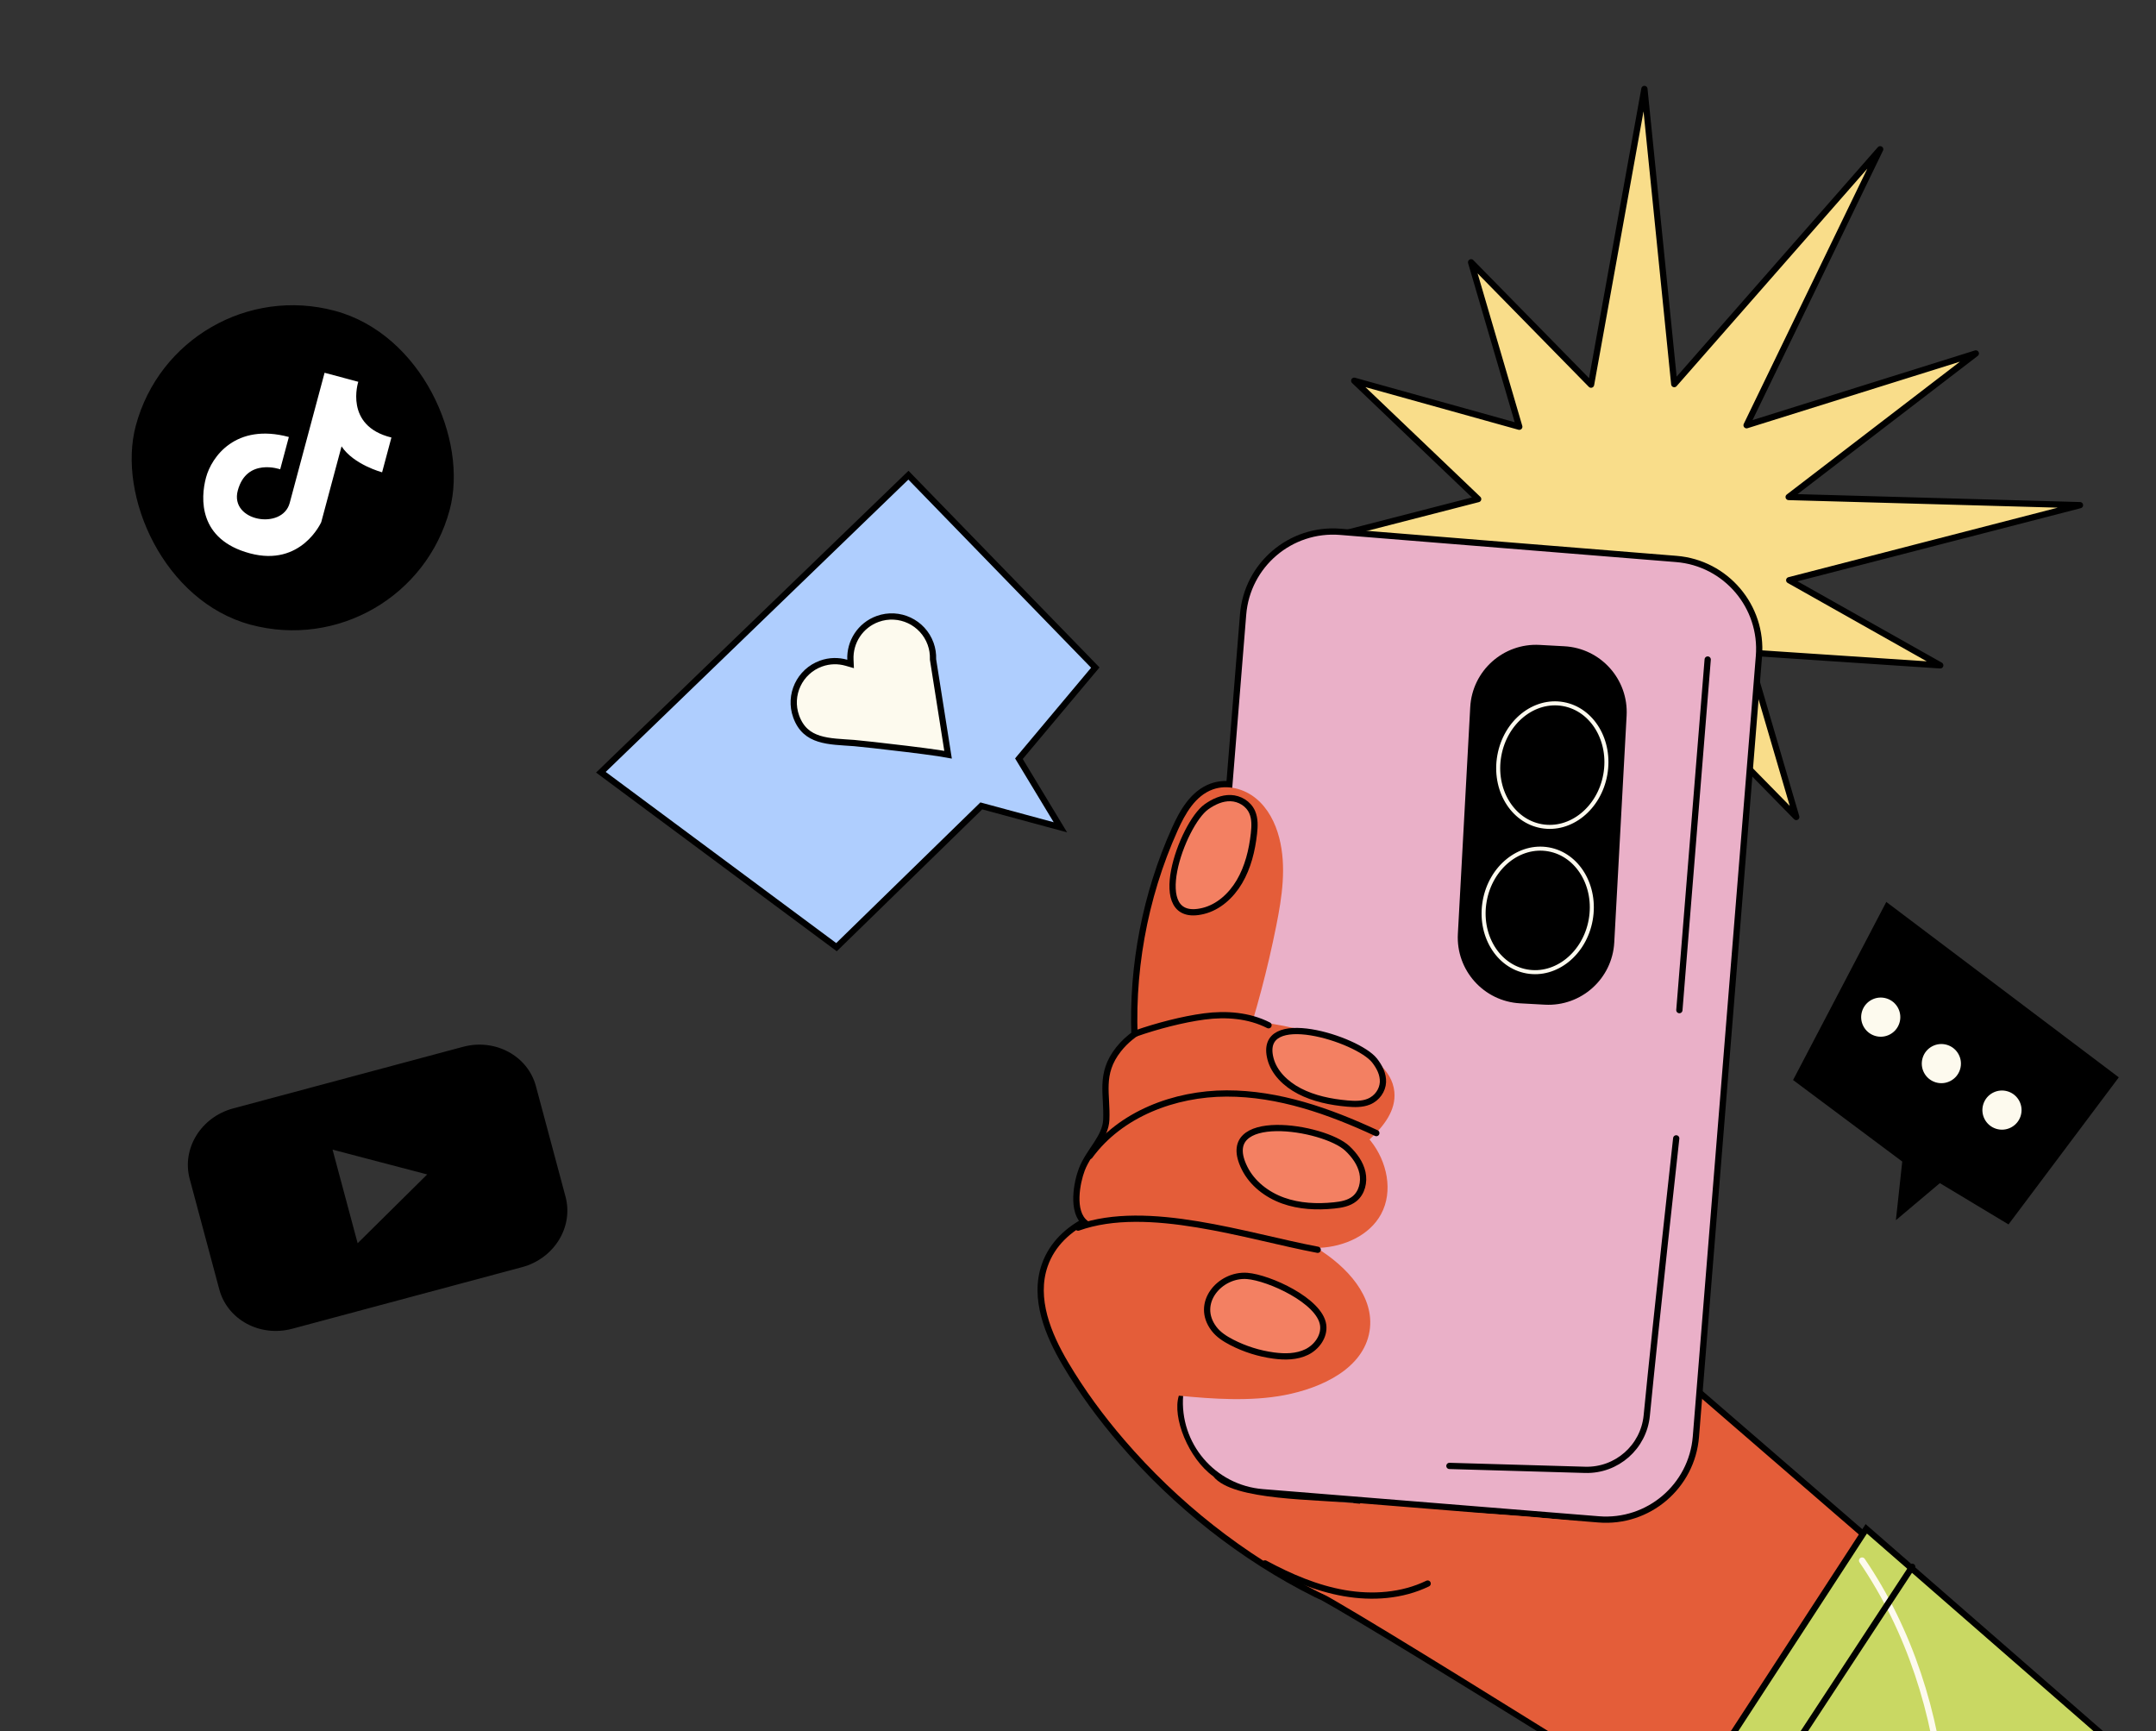 <svg width="345" height="277" viewBox="0 0 345 277" fill="none" xmlns="http://www.w3.org/2000/svg">
<rect x="0" y="0" width="345" height="277" fill="#333333" stroke="none"/>
<g clip-path="url(#clip0_90_2472)">
<g clip-path="url(#clip1_90_2472)">
<mask id="path-1-outside-1_90_2472" maskUnits="userSpaceOnUse" x="142.414" y="98.739" width="190.969" height="227.633" fill="black">
<rect fill="white" x="142.414" y="98.739" width="190.969" height="227.633"/>
<path d="M194.07 126.313C196.392 125.478 199.091 126.195 200.993 127.765C202.897 129.334 204.076 131.645 204.693 134.033C205.887 138.644 205.15 143.518 204.212 148.19C203.189 153.294 201.932 158.352 200.45 163.343C205.789 164.046 211.091 165.204 216.028 167.337C219.315 168.757 222.778 171.13 223.124 174.694C223.412 177.677 221.428 180.206 219.147 182.318C219.215 182.399 219.283 182.479 219.348 182.561C221.949 185.825 222.986 190.594 220.999 194.264C219.138 197.701 215.071 199.465 211.169 199.659C211.007 199.667 210.844 199.669 210.682 199.672C215.515 202.631 220.054 207.474 219.152 213.001C218.173 218.988 211.467 222.099 205.506 223.232C200.107 224.257 194.56 224.508 189.09 223.972C186.994 228.393 189.539 233.887 193.509 236.745C197.48 239.602 204.619 239.68 209.437 240.528C211.948 240.97 214.498 241.319 217.071 241.612L241.546 197.167L327.355 271.391L281.817 298.167C281.817 298.167 223.345 261.478 211.94 255.16C211.573 255.004 211.209 254.838 210.849 254.659C199.08 248.784 188.458 240.335 179.894 230.374C176.566 226.502 173.526 222.373 170.928 217.978C168.169 213.311 165.863 207.701 167.66 202.586C168.796 199.352 171.301 197.06 174.379 195.537C174.27 195.489 174.169 195.433 174.077 195.367C171.938 193.831 172.825 189.265 173.576 187.305C174.673 184.441 177.394 182.246 177.525 179.186C177.703 175.02 176.419 171.967 179.372 168.222C180.131 167.26 181.036 166.434 182.039 165.74C181.625 154.481 183.833 143.132 188.455 132.856C189.668 130.16 191.288 127.314 194.07 126.313Z"/>
</mask>
<path d="M194.07 126.313C196.392 125.478 199.091 126.195 200.993 127.765C202.897 129.334 204.076 131.645 204.693 134.033C205.887 138.644 205.15 143.518 204.212 148.19C203.189 153.294 201.932 158.352 200.45 163.343C205.789 164.046 211.091 165.204 216.028 167.337C219.315 168.757 222.778 171.13 223.124 174.694C223.412 177.677 221.428 180.206 219.147 182.318C219.215 182.399 219.283 182.479 219.348 182.561C221.949 185.825 222.986 190.594 220.999 194.264C219.138 197.701 215.071 199.465 211.169 199.659C211.007 199.667 210.844 199.669 210.682 199.672C215.515 202.631 220.054 207.474 219.152 213.001C218.173 218.988 211.467 222.099 205.506 223.232C200.107 224.257 194.56 224.508 189.09 223.972C186.994 228.393 189.539 233.887 193.509 236.745C197.48 239.602 204.619 239.68 209.437 240.528C211.948 240.97 214.498 241.319 217.071 241.612L241.546 197.167L327.355 271.391L281.817 298.167C281.817 298.167 223.345 261.478 211.94 255.16C211.573 255.004 211.209 254.838 210.849 254.659C199.08 248.784 188.458 240.335 179.894 230.374C176.566 226.502 173.526 222.373 170.928 217.978C168.169 213.311 165.863 207.701 167.66 202.586C168.796 199.352 171.301 197.06 174.379 195.537C174.27 195.489 174.169 195.433 174.077 195.367C171.938 193.831 172.825 189.265 173.576 187.305C174.673 184.441 177.394 182.246 177.525 179.186C177.703 175.02 176.419 171.967 179.372 168.222C180.131 167.26 181.036 166.434 182.039 165.74C181.625 154.481 183.833 143.132 188.455 132.856C189.668 130.16 191.288 127.314 194.07 126.313Z" fill="#E45D39"/>
<path d="M194.07 126.313L193.731 125.372L193.731 125.372L194.07 126.313ZM200.993 127.765L200.357 128.536L200.357 128.536L200.993 127.765ZM204.693 134.033L203.725 134.283L203.725 134.284L204.693 134.033ZM204.212 148.19L203.232 147.993L203.232 147.993L204.212 148.19ZM200.45 163.343L199.492 163.058L199.158 164.181L200.32 164.334L200.45 163.343ZM216.028 167.337L216.424 166.419L216.424 166.419L216.028 167.337ZM223.124 174.694L224.119 174.598L224.119 174.597L223.124 174.694ZM219.147 182.318L218.468 181.584L217.772 182.229L218.379 182.958L219.147 182.318ZM219.348 182.561L220.13 181.938L220.13 181.938L219.348 182.561ZM220.999 194.264L221.878 194.74L221.879 194.74L220.999 194.264ZM211.169 199.659L211.218 200.658L211.218 200.658L211.169 199.659ZM210.682 199.672L210.66 198.673L207.259 198.749L210.16 200.525L210.682 199.672ZM219.152 213.001L220.138 213.162L220.138 213.162L219.152 213.001ZM205.506 223.232L205.693 224.214L205.693 224.214L205.506 223.232ZM189.09 223.972L189.187 222.977L188.487 222.908L188.186 223.544L189.09 223.972ZM193.509 236.745L192.925 237.556L192.925 237.556L193.509 236.745ZM209.437 240.528L209.263 241.513L209.263 241.513L209.437 240.528ZM217.071 241.612L216.957 242.606L217.623 242.681L217.947 242.094L217.071 241.612ZM241.546 197.167L242.2 196.411L241.266 195.603L240.67 196.685L241.546 197.167ZM327.355 271.391L327.862 272.253L329.064 271.546L328.009 270.634L327.355 271.391ZM281.817 298.167L281.285 299.014L281.8 299.337L282.324 299.029L281.817 298.167ZM211.94 255.16L212.425 254.285L212.379 254.26L212.332 254.24L211.94 255.16ZM210.849 254.659L210.402 255.554L210.402 255.554L210.849 254.659ZM179.894 230.374L179.136 231.026L179.136 231.026L179.894 230.374ZM170.928 217.978L171.789 217.469L171.789 217.469L170.928 217.978ZM167.66 202.586L168.603 202.917L168.603 202.917L167.66 202.586ZM174.379 195.537L174.822 196.434L176.728 195.49L174.786 194.624L174.379 195.537ZM174.077 195.367L173.494 196.179L173.494 196.179L174.077 195.367ZM173.576 187.305L172.642 186.947L172.642 186.948L173.576 187.305ZM177.525 179.186L178.525 179.229L178.525 179.228L177.525 179.186ZM179.372 168.222L178.586 167.603L178.586 167.603L179.372 168.222ZM182.039 165.74L182.608 166.562L183.058 166.25L183.038 165.703L182.039 165.74ZM188.455 132.856L187.543 132.446L187.543 132.446L188.455 132.856ZM194.07 126.313L194.408 127.254C196.33 126.563 198.666 127.141 200.357 128.536L200.993 127.765L201.63 126.993C199.516 125.249 196.454 124.393 193.731 125.372L194.07 126.313ZM200.993 127.765L200.357 128.536C202.048 129.93 203.141 132.026 203.725 134.283L204.693 134.033L205.661 133.783C205.01 131.264 203.747 128.738 201.629 126.993L200.993 127.765ZM204.693 134.033L203.725 134.284C204.856 138.651 204.169 143.322 203.232 147.993L204.212 148.19L205.193 148.386C206.13 143.714 206.918 138.637 205.661 133.782L204.693 134.033ZM204.212 148.19L203.232 147.993C202.215 153.067 200.965 158.096 199.492 163.058L200.45 163.343L201.409 163.627C202.899 158.608 204.164 153.52 205.193 148.386L204.212 148.19ZM200.45 163.343L200.32 164.334C205.607 165.031 210.81 166.172 215.631 168.255L216.028 167.337L216.424 166.419C211.372 164.236 205.971 163.061 200.581 162.351L200.45 163.343ZM216.028 167.337L215.631 168.255C217.217 168.94 218.794 169.834 220.001 170.947C221.204 172.055 221.987 173.327 222.129 174.79L223.124 174.694L224.119 174.597C223.916 172.497 222.794 170.8 221.356 169.476C219.924 168.156 218.125 167.154 216.424 166.419L216.028 167.337ZM223.124 174.694L222.129 174.79C222.367 177.257 220.732 179.488 218.468 181.584L219.147 182.318L219.827 183.052C222.124 180.924 224.457 178.096 224.119 174.598L223.124 174.694ZM219.147 182.318L218.379 182.958C218.455 183.049 218.51 183.113 218.566 183.184L219.348 182.561L220.13 181.938C220.056 181.844 219.974 181.748 219.916 181.678L219.147 182.318ZM219.348 182.561L218.566 183.184C220.994 186.231 221.863 190.568 220.12 193.788L220.999 194.264L221.879 194.74C224.109 190.62 222.904 185.419 220.13 181.938L219.348 182.561ZM220.999 194.264L220.12 193.788C218.483 196.81 214.815 198.477 211.119 198.66L211.169 199.659L211.218 200.658C215.328 200.454 219.793 198.591 221.878 194.74L220.999 194.264ZM211.169 199.659L211.119 198.66C210.975 198.667 210.836 198.669 210.66 198.673L210.682 199.672L210.705 200.672C210.852 200.669 211.038 200.666 211.218 200.658L211.169 199.659ZM210.682 199.672L210.16 200.525C212.499 201.957 214.728 203.823 216.254 205.955C217.776 208.081 218.561 210.411 218.165 212.84L219.152 213.001L220.138 213.162C220.644 210.064 219.611 207.209 217.881 204.791C216.155 202.381 213.698 200.346 211.205 198.819L210.682 199.672ZM219.152 213.001L218.165 212.839C217.735 215.47 216.044 217.531 213.649 219.101C211.249 220.674 208.217 221.699 205.319 222.249L205.506 223.232L205.693 224.214C208.756 223.632 212.059 222.535 214.746 220.773C217.439 219.008 219.59 216.519 220.138 213.162L219.152 213.001ZM205.506 223.232L205.32 222.249C200.014 223.257 194.563 223.503 189.187 222.977L189.09 223.972L188.992 224.967C194.558 225.512 200.2 225.257 205.693 224.214L205.506 223.232ZM189.09 223.972L188.186 223.544C186.996 226.056 187.147 228.826 188.091 231.301C189.033 233.772 190.786 236.016 192.925 237.556L193.509 236.745L194.094 235.933C192.263 234.615 190.758 232.684 189.959 230.588C189.162 228.497 189.088 226.31 189.993 224.4L189.09 223.972ZM193.509 236.745L192.925 237.556C195.11 239.128 198.084 239.89 200.99 240.376C202.457 240.622 203.948 240.803 205.353 240.974C206.769 241.146 208.09 241.307 209.263 241.513L209.437 240.528L209.61 239.543C208.374 239.326 206.996 239.159 205.594 238.988C204.182 238.817 202.736 238.641 201.32 238.404C198.459 237.925 195.88 237.218 194.094 235.933L193.509 236.745ZM209.437 240.528L209.263 241.513C211.8 241.96 214.37 242.311 216.957 242.606L217.071 241.612L217.184 240.618C214.625 240.327 212.097 239.981 209.61 239.543L209.437 240.528ZM217.071 241.612L217.947 242.094L242.422 197.65L241.546 197.167L240.67 196.685L216.195 241.13L217.071 241.612ZM241.546 197.167L240.892 197.923L326.701 272.147L327.355 271.391L328.009 270.634L242.2 196.411L241.546 197.167ZM327.355 271.391L326.848 270.529L281.31 297.305L281.817 298.167L282.324 299.029L327.862 272.253L327.355 271.391ZM281.817 298.167C282.348 297.32 282.348 297.32 282.347 297.319C282.347 297.319 282.346 297.319 282.345 297.318C282.344 297.317 282.341 297.315 282.337 297.313C282.33 297.309 282.32 297.302 282.306 297.293C282.277 297.275 282.235 297.249 282.18 297.214C282.069 297.145 281.904 297.041 281.688 296.906C281.257 296.636 280.623 296.238 279.813 295.731C278.191 294.715 275.863 293.257 273.032 291.488C267.372 287.949 259.706 283.165 251.683 278.183C235.652 268.229 218.155 257.46 212.425 254.285L211.94 255.16L211.455 256.035C217.13 259.178 234.571 269.912 250.628 279.882C258.648 284.863 266.313 289.646 271.972 293.183C274.802 294.952 277.13 296.41 278.751 297.426C279.561 297.933 280.195 298.33 280.626 298.601C280.841 298.736 281.006 298.839 281.117 298.909C281.173 298.943 281.215 298.97 281.243 298.987C281.257 298.996 281.267 299.003 281.275 299.007C281.278 299.009 281.281 299.011 281.282 299.012C281.283 299.013 281.284 299.013 281.284 299.014C281.285 299.014 281.285 299.014 281.817 298.167ZM211.94 255.16L212.332 254.24C211.979 254.09 211.633 253.933 211.295 253.764L210.849 254.659L210.402 255.554C210.784 255.744 211.168 255.918 211.548 256.08L211.94 255.16ZM210.849 254.659L211.295 253.764C199.652 247.952 189.134 239.588 180.652 229.722L179.894 230.374L179.136 231.026C187.782 241.082 198.508 249.616 210.402 255.554L210.849 254.659ZM179.894 230.374L180.652 229.722C177.357 225.888 174.353 221.807 171.789 217.469L170.928 217.978L170.067 218.487C172.699 222.94 175.775 227.116 179.136 231.026L179.894 230.374ZM170.928 217.978L171.789 217.469C169.039 212.817 166.969 207.569 168.603 202.917L167.66 202.586L166.716 202.255C164.757 207.832 167.299 213.804 170.067 218.487L170.928 217.978ZM167.66 202.586L168.603 202.917C169.628 199.999 171.904 197.878 174.822 196.434L174.379 195.537L173.935 194.641C170.699 196.243 167.963 198.705 166.716 202.255L167.66 202.586ZM174.379 195.537L174.786 194.624C174.729 194.599 174.689 194.575 174.66 194.554L174.077 195.367L173.494 196.179C173.65 196.291 173.811 196.379 173.971 196.451L174.379 195.537ZM174.077 195.367L174.66 194.555C174.029 194.101 173.696 193.053 173.742 191.526C173.787 190.075 174.168 188.554 174.51 187.663L173.576 187.305L172.642 186.948C172.233 188.016 171.795 189.758 171.743 191.465C171.693 193.094 171.986 195.096 173.494 196.179L174.077 195.367ZM173.576 187.305L174.51 187.663C175.009 186.36 175.863 185.238 176.753 183.862C177.6 182.553 178.447 181.045 178.525 179.229L177.525 179.186L176.526 179.143C176.473 180.387 175.894 181.507 175.073 182.776C174.295 183.979 173.24 185.386 172.642 186.947L173.576 187.305ZM177.525 179.186L178.525 179.228C178.571 178.134 178.521 177.119 178.472 176.189C178.422 175.244 178.374 174.406 178.407 173.586C178.47 172.005 178.833 170.52 180.157 168.842L179.372 168.222L178.586 167.603C176.957 169.669 176.486 171.582 176.408 173.506C176.371 174.438 176.426 175.378 176.475 176.295C176.524 177.226 176.568 178.155 176.526 179.143L177.525 179.186ZM179.372 168.222L180.157 168.842C180.849 167.964 181.678 167.205 182.608 166.562L182.039 165.74L181.469 164.918C180.393 165.663 179.413 166.555 178.586 167.603L179.372 168.222ZM182.039 165.74L183.038 165.703C182.63 154.598 184.809 143.401 189.367 133.267L188.455 132.856L187.543 132.446C182.858 142.862 180.62 154.365 181.039 165.776L182.039 165.74ZM188.455 132.856L189.367 133.267C190.587 130.554 192.064 128.098 194.408 127.254L194.07 126.313L193.731 125.372C190.512 126.531 188.748 129.767 187.543 132.446L188.455 132.856Z" fill="black" mask="url(#path-1-outside-1_90_2472)"/>
<path d="M263.136 14.232L267.912 61.457L300.863 23.882L279.485 68.038L316.169 56.552L286.218 79.522L332.834 80.827L286.307 92.836L310.477 106.459L279.727 104.41L287.436 130.72L268.242 111.143L261.762 137.784L254.928 111.232L235.997 131.063L243.355 104.653L217.045 112.361L236.621 93.167L209.982 86.686L236.533 79.854L216.701 60.922L243.113 68.279L235.404 41.969L254.598 61.546L263.136 14.232Z" fill="#F9DD8A" stroke="black" stroke-miterlimit="10" stroke-linecap="round" stroke-linejoin="round"/>
<path d="M210.116 254.244C212.93 254.938 280.872 297.724 280.872 297.724L327.356 271.39L241.547 197.167L210.116 254.244Z" fill="#E45D39"/>
<path d="M198.92 98.318C199.562 90.371 206.523 84.451 214.47 85.092L268.238 89.435C276.184 90.077 282.105 97.039 281.463 104.986L271.375 229.879C270.733 237.825 263.772 243.747 255.825 243.105L202.058 238.762C194.111 238.12 188.19 231.159 188.832 223.212L198.92 98.318Z" fill="#EAB0C8" stroke="black"/>
<path d="M273.263 105.526L268.731 161.623" stroke="black" stroke-miterlimit="10" stroke-linecap="round" stroke-linejoin="round"/>
<path d="M299.072 244.997L338.024 278.953L338.665 279.512L282.176 299.903L281.968 299.765L268.929 291.157L268.513 290.883L268.784 290.467L298.324 245.101L298.638 244.618L299.072 244.997Z" fill="#C9D863" stroke="black"/>
<path d="M179.371 168.223C181.554 165.456 184.937 163.824 188.399 163.167C191.862 162.511 195.43 162.745 198.931 163.154C204.779 163.834 210.621 165.003 216.026 167.338C219.313 168.758 222.778 171.13 223.123 174.694C223.411 177.677 221.427 180.207 219.147 182.319C219.214 182.399 219.281 182.48 219.347 182.562C221.947 185.826 222.985 190.595 220.997 194.265C219.136 197.702 215.07 199.465 211.168 199.659C211.005 199.667 210.842 199.669 210.679 199.673C215.512 202.631 220.053 207.474 219.151 213.001C218.172 218.989 211.466 222.1 205.504 223.233C200.105 224.258 194.105 223.849 188.635 223.313C187.546 226.789 190.176 233.365 194.146 236.222C197.284 240.198 210.776 239.837 217.431 240.587C232.709 242.309 239.116 241.698 257.411 244.033C243.758 249.311 224.311 261.375 210.848 254.66C199.079 248.785 188.457 240.336 179.893 230.375C176.565 226.503 173.525 222.374 170.927 217.978C168.168 213.311 165.862 207.702 167.659 202.587C168.795 199.353 171.3 197.061 174.378 195.538C174.269 195.49 174.168 195.434 174.076 195.368C171.937 193.832 172.824 189.266 173.575 187.306C174.672 184.441 177.393 182.247 177.525 179.187C177.702 175.02 176.418 171.968 179.371 168.223Z" fill="#E45D39"/>
<path d="M198.814 168.558C201.027 161.887 202.832 155.08 204.213 148.189C205.151 143.518 205.888 138.644 204.694 134.033C204.077 131.645 202.899 129.333 200.995 127.764C199.092 126.194 196.393 125.478 194.071 126.313C191.289 127.314 189.669 130.16 188.457 132.856C183.517 143.837 181.334 156.045 182.162 168.057C185.369 169.05 186.756 169.641 190.106 169.878C192.523 170.049 196.665 167.438 198.814 168.558Z" fill="#E45D39"/>
<path d="M268.226 182.141C268.226 182.141 264.994 211.301 263.512 226.493C263.02 231.534 258.706 235.327 253.643 235.18L231.933 234.552" stroke="black" stroke-miterlimit="10" stroke-linecap="round" stroke-linejoin="round"/>
<path d="M172.516 196.422C183.637 192.447 199.56 197.841 210.855 199.968" stroke="black" stroke-miterlimit="10" stroke-linecap="round" stroke-linejoin="round"/>
<path d="M194.267 212.616C194.991 213.564 196.025 214.224 197.083 214.77C199.187 215.858 201.481 216.58 203.829 216.893C205.608 217.13 207.495 217.117 209.107 216.325C210.718 215.533 211.968 213.798 211.731 212.017C211.213 208.123 203.051 204.425 199.569 204.154C195.245 203.819 191.123 208.5 194.267 212.616Z" fill="#F38062" stroke="black" stroke-miterlimit="10" stroke-linecap="round" stroke-linejoin="round"/>
<path d="M199.152 186.899C200.378 189.365 202.725 191.165 205.318 192.096C207.911 193.028 210.735 193.153 213.476 192.873C214.629 192.754 215.835 192.541 216.739 191.813C217.938 190.849 218.343 189.127 218.015 187.624C217.688 186.122 216.732 184.823 215.616 183.765C211.848 180.191 194.51 177.561 199.152 186.899Z" fill="#F38062" stroke="black" stroke-miterlimit="10" stroke-linecap="round" stroke-linejoin="round"/>
<path d="M203.307 169.423C203.871 171.591 205.682 173.416 207.946 174.59C210.211 175.765 212.901 176.337 215.611 176.573C216.752 176.671 217.967 176.704 219.02 176.275C220.415 175.708 221.237 174.405 221.297 173.154C221.357 171.904 220.761 170.711 219.951 169.682C217.215 166.208 201.171 161.215 203.307 169.423Z" fill="#F38062" stroke="black" stroke-miterlimit="10" stroke-linecap="round" stroke-linejoin="round"/>
<path d="M192.527 145.76C194.947 145.171 197.003 143.338 198.341 141.057C199.68 138.775 200.355 136.076 200.655 133.359C200.781 132.215 200.835 130.998 200.374 129.949C199.763 128.557 198.325 127.749 196.934 127.703C195.545 127.656 194.209 128.267 193.053 129.09C189.149 131.868 183.367 147.991 192.527 145.76Z" fill="#F38062" stroke="black" stroke-miterlimit="10" stroke-linecap="round" stroke-linejoin="round"/>
<path d="M174.377 184.966C179.29 178.24 187.947 174.975 196.276 174.96C204.605 174.943 212.684 177.786 220.236 181.298" stroke="black" stroke-miterlimit="10" stroke-linecap="round" stroke-linejoin="round"/>
<path d="M181.758 165.351C185.069 164.187 189.235 163.095 192.714 162.634C196.194 162.173 199.86 162.452 202.987 164.046" stroke="black" stroke-miterlimit="10" stroke-linecap="round" stroke-linejoin="round"/>
<path d="M202.422 250.153C206.421 252.31 210.655 254.135 215.13 254.911C219.607 255.686 224.364 255.357 228.452 253.375" stroke="black" stroke-miterlimit="10" stroke-linecap="round" stroke-linejoin="round"/>
<path d="M297.97 249.695C305.53 260.758 309.87 274.3 310.951 287.649" stroke="#FDFAEE" stroke-miterlimit="10" stroke-linecap="round"/>
<path d="M276.577 295.5L305.99 250.691" stroke="black" stroke-miterlimit="10" stroke-linecap="round" stroke-linejoin="round"/>
<path d="M96.153 123.561L133.855 151.55L156.82 129.146L157.025 128.946L157.3 129.02L169.683 132.371L163.23 121.7L163.045 121.395L163.274 121.12L175.268 106.815L145.365 76.03L96.153 123.561Z" fill="#AFCEFE" stroke="black"/>
<path d="M140.446 99.031C137.657 100.038 135.958 102.727 136.082 105.542L136.112 106.236L135.444 106.044C134.151 105.673 132.738 105.685 131.379 106.175C127.943 107.416 126.163 111.208 127.403 114.644C128.149 116.71 129.454 117.678 131.058 118.186C132.718 118.712 134.655 118.738 136.692 118.892L136.693 118.892C137.451 118.95 141.381 119.378 145.11 119.833C146.977 120.061 148.801 120.297 150.16 120.498C150.781 120.59 151.312 120.676 151.706 120.752L149.307 105.548L149.3 105.502L149.301 105.454C149.326 104.643 149.207 103.814 148.916 103.007C147.675 99.571 143.882 97.79 140.446 99.031Z" fill="#FDFAEE" stroke="black"/>
<path d="M339.048 172.38L321.399 195.91L310.413 189.306L303.379 195.233L304.394 185.85L286.927 172.808L301.843 144.31L339.048 172.38Z" fill="black"/>
<path d="M317.365 176.677C316.845 178.327 317.761 180.087 319.412 180.607C321.062 181.127 322.821 180.211 323.342 178.561C323.862 176.911 322.946 175.151 321.295 174.631C319.645 174.111 317.885 175.027 317.365 176.677Z" fill="#FDFAEE"/>
<path d="M307.666 169.239C307.146 170.889 308.062 172.649 309.712 173.169C311.363 173.689 313.122 172.773 313.642 171.123C314.163 169.473 313.246 167.713 311.596 167.193C309.946 166.673 308.186 167.589 307.666 169.239Z" fill="#FDFAEE"/>
<path d="M300.011 165.734C298.361 165.213 297.445 163.454 297.965 161.804C298.485 160.153 300.245 159.237 301.895 159.757C303.545 160.277 304.461 162.037 303.941 163.687C303.421 165.338 301.661 166.254 300.011 165.734Z" fill="#FDFAEE"/>
<path d="M247.202 160.752L243.247 160.536C237.428 160.218 232.969 155.245 233.286 149.426L235.264 113.149C235.581 107.33 240.555 102.87 246.374 103.188L250.328 103.404C256.146 103.721 260.606 108.694 260.288 114.513L258.311 150.79C257.994 156.61 253.02 161.07 247.202 160.752Z" fill="black"/>
<path d="M256.878 123.94C255.913 129.334 251.333 133.026 246.65 132.186C241.967 131.347 238.953 126.296 239.919 120.903C240.885 115.511 245.464 111.818 250.148 112.656C254.83 113.495 257.844 118.546 256.878 123.94Z" stroke="#FDFAEE" stroke-width="0.645" stroke-miterlimit="10"/>
<path d="M254.541 147.186C253.575 152.578 248.996 156.271 244.313 155.432C239.63 154.593 236.616 149.541 237.582 144.149C238.547 138.756 243.127 135.064 247.81 135.903C252.493 136.742 255.507 141.794 254.541 147.186Z" stroke="#FDFAEE" stroke-width="0.645" stroke-miterlimit="10"/>
</g>
<path d="M74.089 167.495L37.312 177.35C32.167 178.728 29.054 183.777 30.355 188.633L35.092 206.312C36.393 211.168 41.614 213.984 46.759 212.605L83.536 202.75C88.681 201.372 91.794 196.323 90.493 191.467L85.756 173.788C84.455 168.932 79.234 166.117 74.089 167.495ZM57.231 198.932L53.216 183.946L68.357 187.915L57.229 198.923L57.231 198.932Z" fill="black"/>
<rect x="28.459" y="43" width="52" height="52" rx="26" transform="rotate(15 28.459 43)" fill="black"/>
<path d="M46.222 69.919L44.836 75.092C44.836 75.092 39.472 73.18 38.049 78.49C36.725 83.432 45.183 84.859 46.357 80.479L51.939 59.644L57.332 61.089C57.332 61.089 55.01 68.145 62.634 70.003L61.143 75.57C61.143 75.57 56.593 74.356 54.655 71.418L51.407 83.538C51.407 83.538 48.236 90.746 39.988 88.536C31.74 86.326 32.075 79.731 32.964 76.415C33.852 73.099 37.705 67.637 46.222 69.919Z" fill="white"/>
</g>
<defs>
<clipPath id="clip0_90_2472">
<rect width="345" height="277" fill="white"/>
</clipPath>
<clipPath id="clip1_90_2472">
<rect width="289.12" height="289.12" fill="white" transform="translate(51 74.166) rotate(-19.849)"/>
</clipPath>
</defs>
</svg>
